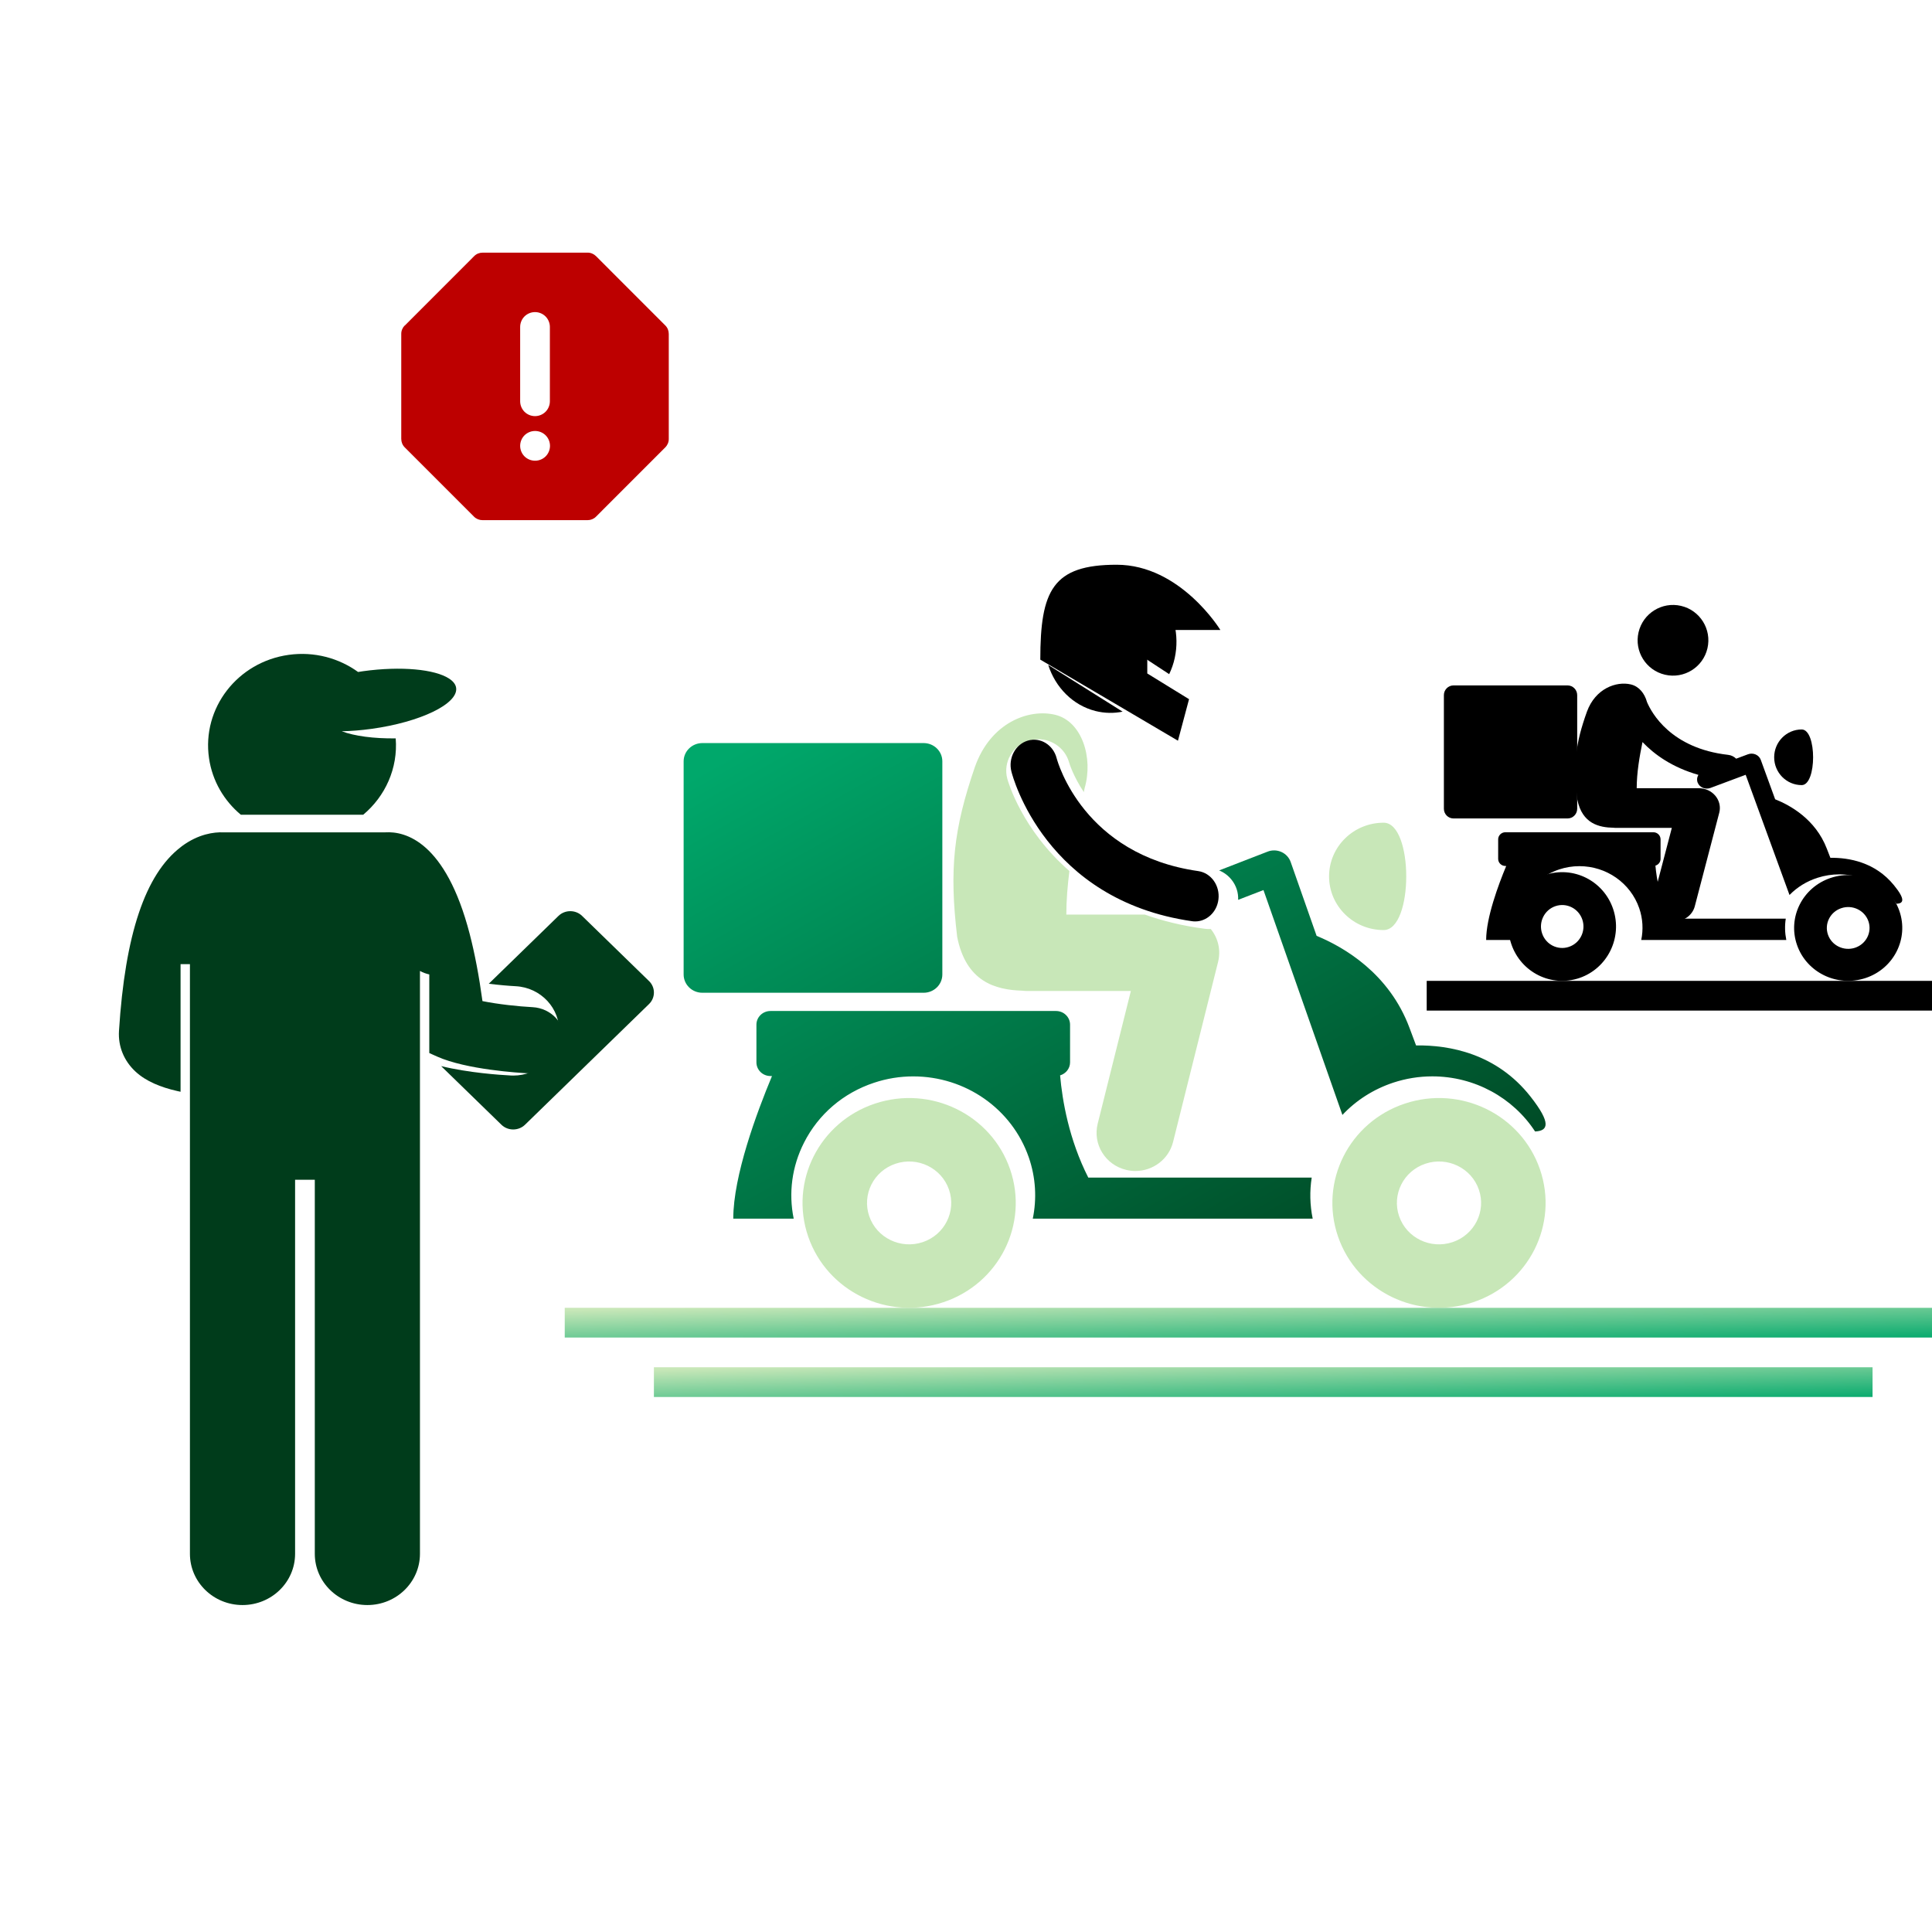 <svg width="65" height="65" viewBox="0 0 65 65" fill="none" xmlns="http://www.w3.org/2000/svg">
<path d="M63 46H22V47H63V46Z" fill="url(#paint0_linear_2415_24655)"/>
<path d="M41.44 29.605C41.592 29.798 41.667 30.033 41.656 30.274L42.508 29.945L45.164 37.511C45.624 37.02 46.206 36.647 46.87 36.426C47.297 36.285 47.74 36.213 48.187 36.213C49.611 36.213 50.905 36.931 51.646 38.067C52.087 38.047 52.2 37.794 51.492 36.893C50.349 35.439 48.76 35.157 47.642 35.172C47.572 34.987 47.5 34.794 47.424 34.59C46.739 32.74 45.201 31.859 44.296 31.486L43.423 29C43.37 28.851 43.259 28.73 43.112 28.664C42.965 28.598 42.799 28.593 42.648 28.652L41.016 29.284C41.181 29.352 41.328 29.461 41.44 29.605ZM23.629 33.4H31.075C31.423 33.4 31.704 33.125 31.704 32.785V25.614C31.704 25.275 31.423 25 31.075 25H23.629C23.282 25 23 25.275 23 25.614V32.785C23 33.125 23.282 33.4 23.629 33.4ZM27.048 38.448C27.533 37.488 28.371 36.77 29.409 36.427C29.836 36.285 30.279 36.214 30.726 36.214C32.485 36.214 34.046 37.307 34.611 38.934C34.85 39.624 34.884 40.333 34.747 41C35.029 41 35.306 41 35.576 41C36.286 41 36.946 41 37.521 41H44.164C44.07 40.541 44.059 40.075 44.131 39.618H36.614C35.964 38.338 35.74 37.03 35.666 36.18C35.859 36.122 36.001 35.949 36.001 35.741V34.474C36.001 34.22 35.79 34.014 35.529 34.014H25.921C25.66 34.014 25.449 34.22 25.449 34.474V35.741C25.449 35.996 25.66 36.202 25.921 36.202H25.973C25.461 37.429 24.67 39.557 24.67 41C24.67 41 25.471 41 26.703 41C26.526 40.138 26.643 39.249 27.048 38.448Z" fill="url(#paint1_linear_2415_24655)"/>
<path d="M31.738 43.812C33.614 43.187 34.619 41.184 33.983 39.338C33.347 37.493 31.311 36.504 29.435 37.13C27.56 37.755 26.555 39.759 27.191 41.604C27.827 43.449 29.862 44.438 31.738 43.812ZM29.245 40.919C28.994 40.19 29.391 39.398 30.132 39.151C30.873 38.904 31.677 39.295 31.928 40.024C32.179 40.752 31.783 41.544 31.042 41.791C30.301 42.038 29.496 41.647 29.245 40.919ZM46.551 31.291C47.565 31.291 47.565 27.679 46.551 27.679C45.537 27.679 44.715 28.487 44.715 29.485C44.715 30.482 45.537 31.291 46.551 31.291ZM47.262 37.13C45.386 37.755 44.381 39.759 45.017 41.604C45.653 43.449 47.689 44.438 49.565 43.812C51.44 43.187 52.445 41.184 51.809 39.338C51.173 37.493 49.138 36.504 47.262 37.13ZM48.868 41.791C48.127 42.038 47.323 41.648 47.072 40.919C46.821 40.19 47.217 39.398 47.958 39.151C48.699 38.904 49.504 39.295 49.755 40.024C50.006 40.752 49.609 41.544 48.868 41.791ZM34.386 33.33C34.438 33.336 34.49 33.34 34.544 33.34H38.047L36.931 37.805C36.758 38.494 37.186 39.19 37.887 39.359C37.992 39.385 38.096 39.397 38.2 39.397C38.787 39.397 39.32 39.005 39.467 38.419L40.981 32.362C41.078 31.979 40.989 31.574 40.741 31.263C40.739 31.26 40.736 31.257 40.733 31.254C40.713 31.255 40.693 31.257 40.672 31.257C40.625 31.257 40.577 31.253 40.53 31.247C39.779 31.149 39.113 30.983 38.516 30.77H35.875C35.876 30.285 35.917 29.791 35.979 29.305C34.388 27.918 33.921 26.315 33.891 26.206C33.736 25.643 34.075 25.06 34.648 24.908C34.74 24.883 34.835 24.871 34.93 24.871C35.412 24.871 35.838 25.19 35.967 25.647C35.98 25.692 36.108 26.112 36.464 26.65C36.473 26.606 36.482 26.56 36.491 26.516C36.79 25.493 36.398 24.269 35.507 24.05C34.615 23.832 33.322 24.308 32.796 25.813C32.085 27.887 31.932 29.236 32.203 31.519C32.501 33.03 33.488 33.303 34.386 33.33Z" fill="#C8E7B8"/>
<path d="M34.583 24.916C34.162 25.039 33.914 25.506 34.028 25.959C34.072 26.135 35.172 30.289 40.107 30.993C40.142 30.998 40.177 31 40.212 31C40.602 31 40.941 30.689 40.993 30.261C41.05 29.796 40.746 29.369 40.314 29.307C36.458 28.757 35.588 25.653 35.55 25.51C35.434 25.059 35.002 24.794 34.583 24.916ZM38.549 22.165L39.336 22.681C39.416 22.512 39.482 22.33 39.523 22.136C39.607 21.748 39.597 21.36 39.511 21H38.549V22.165ZM36.859 23.922C37.168 23.999 37.476 24.002 37.769 23.943L35.266 22.371C35.507 23.122 36.088 23.728 36.859 23.922Z" fill="black"/>
<path d="M39.631 24.92L40.004 23.523L38.599 22.658V21.195H41.058C41.058 21.195 39.719 19 37.568 19C35.417 19 35 19.865 35 22.193L39.631 24.92ZM48.902 27.536H52.739C52.918 27.536 53.063 27.39 53.063 27.209V23.387C53.063 23.207 52.918 23.06 52.739 23.06H48.902C48.723 23.06 48.578 23.207 48.578 23.387V27.209C48.578 27.39 48.723 27.536 48.902 27.536ZM54.273 30.584C53.952 29.628 52.924 29.116 51.977 29.44C51.031 29.764 50.524 30.802 50.845 31.758C51.166 32.714 52.193 33.227 53.14 32.903C54.087 32.578 54.594 31.541 54.273 30.584ZM52.788 31.855C52.414 31.983 52.008 31.781 51.882 31.403C51.755 31.026 51.955 30.615 52.329 30.487C52.703 30.359 53.109 30.562 53.236 30.939C53.363 31.317 53.163 31.727 52.788 31.855ZM60.616 26.414C61.128 26.414 61.128 24.542 60.616 24.542C60.105 24.542 59.69 24.961 59.69 25.478C59.69 25.995 60.105 26.414 60.616 26.414Z" fill="black"/>
<path d="M60.08 30.907H56.186C55.849 30.243 55.734 29.565 55.695 29.123C55.795 29.094 55.868 29.004 55.868 28.896V28.239C55.868 28.107 55.759 28 55.624 28H50.648C50.513 28 50.404 28.107 50.404 28.239V28.896C50.404 29.028 50.513 29.135 50.648 29.135H50.675C50.41 29.772 50 30.875 50 31.624C50 31.624 50.416 31.624 51.054 31.624C50.963 31.177 51.022 30.716 51.231 30.3C51.483 29.802 51.917 29.43 52.454 29.252C52.676 29.178 52.905 29.141 53.137 29.141C54.047 29.141 54.856 29.708 55.149 30.553C55.273 30.91 55.289 31.278 55.218 31.624C55.365 31.624 55.508 31.624 55.648 31.624C56.016 31.624 56.358 31.624 56.656 31.624H60.098C60.05 31.386 60.043 31.144 60.08 30.907ZM61.596 29.535C60.645 29.85 60.135 30.861 60.458 31.791C60.78 32.722 61.813 33.221 62.764 32.905C63.716 32.59 64.226 31.579 63.903 30.648C63.581 29.718 62.548 29.219 61.596 29.535ZM62.411 31.886C62.035 32.01 61.627 31.813 61.5 31.446C61.372 31.078 61.574 30.678 61.95 30.554C62.325 30.429 62.733 30.626 62.861 30.994C62.988 31.362 62.787 31.761 62.411 31.886Z" fill="black"/>
<path d="M54.295 27.849C54.311 27.849 54.325 27.853 54.341 27.853H56.247L55.639 30.173C55.546 30.531 55.779 30.892 56.159 30.98C56.217 30.994 56.273 31 56.33 31C56.649 31 56.939 30.796 57.019 30.492L57.842 27.345C57.895 27.146 57.846 26.935 57.712 26.774C57.577 26.612 57.371 26.518 57.153 26.518H55.065C55.066 25.994 55.16 25.451 55.26 24.966C55.664 25.39 56.266 25.82 57.142 26.07C57.093 26.148 57.081 26.246 57.119 26.337C57.186 26.495 57.376 26.572 57.544 26.51L58.731 26.067L60.206 30.111C60.461 29.849 60.784 29.648 61.152 29.531C61.389 29.455 61.636 29.417 61.883 29.417C62.674 29.417 63.392 29.8 63.803 30.407C64.048 30.396 64.111 30.262 63.718 29.78C63.084 29.003 62.202 28.852 61.581 28.86C61.542 28.761 61.502 28.659 61.46 28.549C61.08 27.561 60.226 27.09 59.723 26.891L59.239 25.563C59.209 25.483 59.148 25.419 59.066 25.383C58.984 25.348 58.892 25.346 58.809 25.377L58.411 25.525C58.341 25.456 58.248 25.408 58.14 25.396C56.21 25.177 55.563 23.979 55.411 23.619C55.331 23.328 55.143 23.091 54.865 23.026C54.38 22.913 53.677 23.16 53.391 23.942C53.004 25.02 52.921 25.721 53.068 26.907C53.235 27.713 53.796 27.841 54.295 27.849Z" fill="black"/>
<path d="M57.445 21.812C57.594 21.172 57.196 20.533 56.556 20.384C55.916 20.235 55.276 20.633 55.127 21.273C54.978 21.912 55.376 22.551 56.017 22.7C56.657 22.849 57.296 22.452 57.445 21.812Z" fill="black"/>
<path d="M31.238 44H30.873H19V45H65V44H48.371H48.007H31.238Z" fill="url(#paint2_linear_2415_24655)"/>
<path d="M65 33H48V34H65V33Z" fill="black"/>
<path d="M13.313 24.842C12.572 24.851 11.928 24.764 11.497 24.603C11.813 24.596 12.148 24.57 12.496 24.522C14.148 24.295 15.424 23.676 15.346 23.14C15.329 23.022 15.244 22.918 15.109 22.83C14.633 22.518 13.501 22.404 12.214 22.582C12.157 22.59 12.102 22.599 12.047 22.608C11.402 22.142 10.576 21.913 9.718 22.031C7.99 22.269 6.787 23.826 7.032 25.508C7.144 26.279 7.54 26.941 8.103 27.411H12.22C12.962 26.79 13.393 25.848 13.313 24.842ZM18.812 34.761C18.769 35.56 18.092 36.186 17.27 36.186C17.243 36.186 17.216 36.185 17.189 36.184C16.818 36.165 15.768 36.094 14.842 35.868L16.869 37.84C17.087 38.053 17.445 38.053 17.664 37.84L21.836 33.78C22.055 33.567 22.055 33.219 21.836 33.007L19.584 30.815C19.366 30.602 19.008 30.602 18.789 30.815L16.444 33.097C16.773 33.138 17.1 33.167 17.35 33.18C18.201 33.224 18.857 33.933 18.812 34.761Z" fill="#003C1B"/>
<path d="M5.961 36.706C5.999 36.715 6.037 36.724 6.075 36.731V32.438H6.39V35.974V38.615V39.649V52.276C6.39 53.229 7.182 54 8.159 54C9.136 54 9.928 53.229 9.928 52.276V40.11V39.692H10.591V40.11V52.276C10.591 53.229 11.383 54 12.36 54C13.336 54 14.129 53.229 14.129 52.276V39.649V38.615V35.974V32.666C14.226 32.72 14.333 32.759 14.443 32.784V35.429L14.709 35.548C15.693 35.986 17.453 36.095 17.796 36.112C17.817 36.113 17.837 36.114 17.857 36.114C18.462 36.114 18.966 35.652 18.998 35.057C19.032 34.442 18.547 33.917 17.916 33.885C17.45 33.861 16.759 33.788 16.232 33.681C16.116 32.832 15.972 32.076 15.803 31.425L15.803 31.424C14.992 28.302 13.629 27.963 12.965 28.003H7.515C7.199 27.992 6.678 28.056 6.119 28.469C6.106 28.479 6.094 28.49 6.081 28.5C4.888 29.414 4.208 31.437 4.003 34.685C3.971 35.205 4.169 35.692 4.563 36.056C4.909 36.377 5.407 36.581 5.961 36.706Z" fill="#003C1B"/>
<path fill-rule="evenodd" clip-rule="evenodd" d="M15.955 8.615L13.615 10.957V10.951C13.578 10.989 13.549 11.034 13.529 11.082C13.509 11.131 13.499 11.184 13.5 11.236V14.764C13.5 14.873 13.54 14.973 13.615 15.049L15.95 17.385C16.025 17.46 16.13 17.5 16.235 17.5H19.765C19.875 17.5 19.975 17.46 20.05 17.385L22.385 15.049C22.422 15.011 22.451 14.966 22.471 14.918C22.491 14.869 22.501 14.816 22.5 14.764V11.236C22.5 11.127 22.46 11.027 22.385 10.951L20.05 8.615C20.012 8.578 19.968 8.549 19.919 8.529C19.87 8.509 19.818 8.499 19.765 8.5H16.24C16.13 8.5 16.03 8.54 15.955 8.615ZM18 10.5C18.133 10.5 18.26 10.553 18.354 10.646C18.447 10.74 18.5 10.867 18.5 11V13.5C18.5 13.633 18.447 13.76 18.354 13.854C18.26 13.947 18.133 14 18 14C17.867 14 17.74 13.947 17.646 13.854C17.553 13.76 17.5 13.633 17.5 13.5V11C17.5 10.867 17.553 10.74 17.646 10.646C17.74 10.553 17.867 10.5 18 10.5ZM17.5 15C17.5 14.867 17.553 14.74 17.646 14.646C17.74 14.553 17.867 14.5 18 14.5H18.004C18.137 14.5 18.264 14.553 18.358 14.646C18.451 14.74 18.504 14.867 18.504 15C18.504 15.133 18.451 15.26 18.358 15.354C18.264 15.447 18.137 15.5 18.004 15.5H18C17.867 15.5 17.74 15.447 17.646 15.354C17.553 15.26 17.5 15.133 17.5 15Z" fill="#BD0000"/>
<defs>
<linearGradient id="paint0_linear_2415_24655" x1="23.717" y1="46.038" x2="23.768" y2="48.079" gradientUnits="userSpaceOnUse">
<stop stop-color="#C8E7B8"/>
<stop offset="1" stop-color="#00A86B"/>
</linearGradient>
<linearGradient id="paint1_linear_2415_24655" x1="24.214" y1="25.603" x2="38.206" y2="50.381" gradientUnits="userSpaceOnUse">
<stop stop-color="#00A86B"/>
<stop offset="1" stop-color="#003C1B"/>
</linearGradient>
<linearGradient id="paint2_linear_2415_24655" x1="20.926" y1="44.038" x2="20.972" y2="46.079" gradientUnits="userSpaceOnUse">
<stop stop-color="#C8E7B8"/>
<stop offset="1" stop-color="#00A86B"/>
</linearGradient>
</defs>
</svg>
